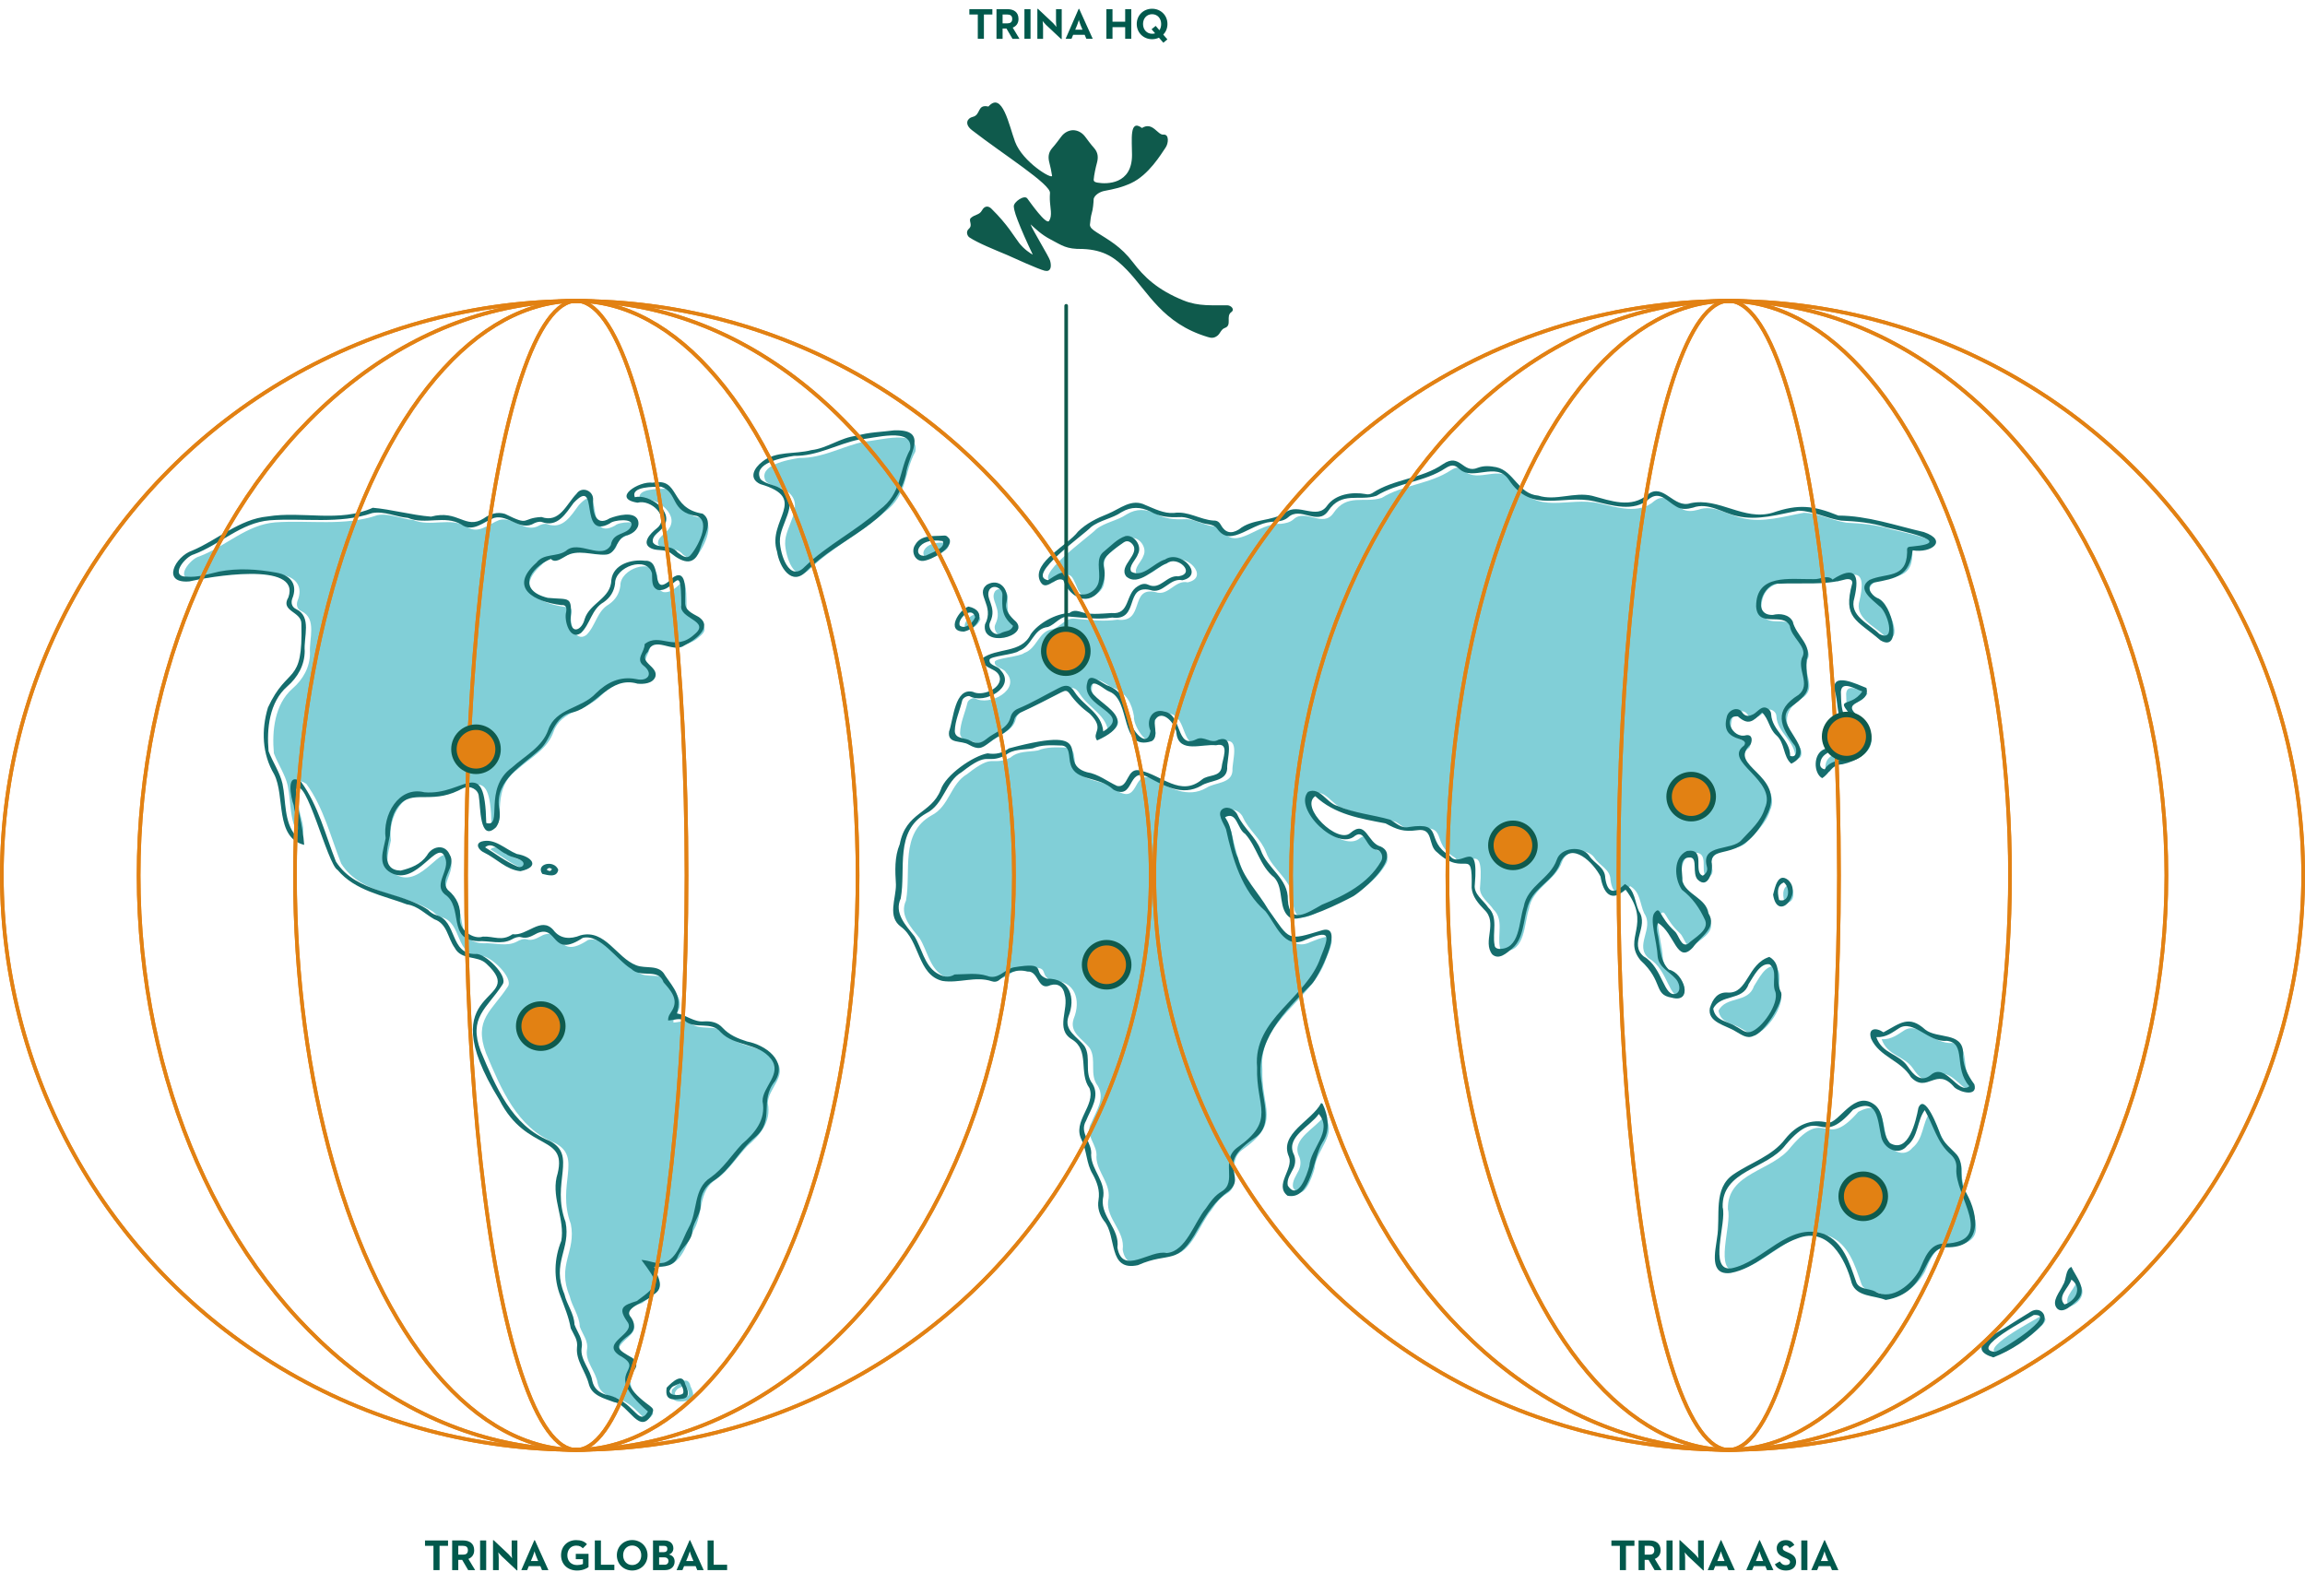 <?xml version="1.0" encoding="UTF-8"?>
<svg xmlns="http://www.w3.org/2000/svg" id="Ebene_1" viewBox="0 0 1268.86 878.55"><defs><style>.trina_map-cls-1{fill:#80c9d4;}.trina_map-cls-2{fill:#01594c;}.trina_map-cls-3{fill:#0f5a4c;}.trina_map-cls-4{fill:#156d6d;}.trina_map-cls-5{fill:#81cfd7;}.trina_map-cls-6{stroke-linecap:round;}.trina_map-cls-6,.trina_map-cls-7{fill:none;stroke-width:2px;}.trina_map-cls-6,.trina_map-cls-7,.trina_map-cls-8{stroke-miterlimit:10;}.trina_map-cls-6,.trina_map-cls-8{stroke:#0f5a4c;}.trina_map-cls-7{stroke:#e28113;}.trina_map-cls-8{fill:#e28113;stroke-width:3px;}</style></defs><path class="trina_map-cls-2" d="m238.62,850.94h-4.66v-2.95h12.67v2.95h-4.66v13.37h-3.36v-13.37Z"/><path class="trina_map-cls-2" d="m248.91,847.98h6.05c3.34,0,6.07,1.56,6.07,5.38,0,2.47-1.3,4.03-3.19,4.78l3.72,6.17h-3.84l-3.31-5.66h-2.14v5.66h-3.36v-16.32Zm5.95,7.82c1.66,0,2.71-.65,2.71-2.45s-1.1-2.42-2.71-2.42h-2.59v4.87h2.59Z"/><path class="trina_map-cls-2" d="m264.28,847.98h3.36v16.32h-3.36v-16.32Z"/><path class="trina_map-cls-2" d="m276.24,856.72c-.82-.77-1.94-2.23-1.94-2.23,0,0,.24,1.8.24,2.98v6.84h-3.14v-16.47h.34l8.23,7.73c.79.74,1.92,2.23,1.92,2.23,0,0-.22-1.85-.22-2.98v-6.84h3.14v16.46h-.34l-8.23-7.73Z"/><path class="trina_map-cls-2" d="m294.14,847.84h.29l7.46,16.47h-3.53l-.91-2.21h-6.34l-.91,2.21h-3.24l7.18-16.47Zm2.11,11.45l-1.03-2.47c-.46-1.08-.94-2.74-.98-2.9-.02.07-.5,1.78-.96,2.9l-1.03,2.47h4.01Z"/><path class="trina_map-cls-2" d="m308.85,856.14c0-4.82,3.41-8.35,8.33-8.35,2.67,0,4.58.72,5.93,2.26l-2.28,2.26c-.82-.84-1.75-1.49-3.65-1.49-2.95,0-4.87,2.28-4.87,5.33s1.97,5.38,5.4,5.38c1.06,0,2.35-.19,3.19-.6v-2.64h-3.94v-2.95h7.01v7.3c-.94.77-3.29,1.9-6.26,1.9-5.33,0-8.86-3.55-8.86-8.38Z"/><path class="trina_map-cls-2" d="m327.44,847.98h3.36v13.37h7.39v2.95h-10.75v-16.32Z"/><path class="trina_map-cls-2" d="m339.56,856.14c0-4.82,3.74-8.38,8.45-8.38s8.45,3.55,8.45,8.38-3.74,8.38-8.45,8.38-8.45-3.55-8.45-8.38Zm13.44,0c0-3.05-2.02-5.38-4.99-5.38s-4.99,2.33-4.99,5.38,2.02,5.38,4.99,5.38,4.99-2.33,4.99-5.38Z"/><path class="trina_map-cls-2" d="m359.47,847.98h6.22c3.31,0,4.99,1.9,4.99,4.37,0,1.58-.96,2.95-2.5,3.34,1.92.48,3.19,1.66,3.19,3.94,0,2.66-1.94,4.68-5.3,4.68h-6.6v-16.32Zm5.81,6.46c1.37,0,2.09-.65,2.09-1.75s-.6-1.75-1.92-1.75h-2.62v3.5h2.45Zm.65,6.91c1.22,0,2.06-.82,2.06-2.04s-.86-2.02-2.26-2.02h-2.9v4.06h3.1Z"/><path class="trina_map-cls-2" d="m379.61,847.84h.29l7.46,16.47h-3.53l-.91-2.21h-6.34l-.91,2.21h-3.24l7.18-16.47Zm2.11,11.45l-1.03-2.47c-.46-1.08-.94-2.74-.98-2.9-.02.07-.5,1.78-.96,2.9l-1.03,2.47h4.01Z"/><path class="trina_map-cls-2" d="m389.51,847.98h3.36v13.37h7.39v2.95h-10.75v-16.32Z"/><path class="trina_map-cls-2" d="m891.71,850.94h-4.66v-2.95h12.67v2.95h-4.66v13.37h-3.36v-13.37Z"/><path class="trina_map-cls-2" d="m902,847.98h6.05c3.34,0,6.07,1.56,6.07,5.38,0,2.47-1.3,4.03-3.19,4.78l3.72,6.17h-3.84l-3.31-5.66h-2.14v5.66h-3.36v-16.32Zm5.95,7.82c1.66,0,2.71-.65,2.71-2.45s-1.1-2.42-2.71-2.42h-2.59v4.87h2.59Z"/><path class="trina_map-cls-2" d="m917.37,847.98h3.36v16.32h-3.36v-16.32Z"/><path class="trina_map-cls-2" d="m929.33,856.72c-.82-.77-1.94-2.23-1.94-2.23,0,0,.24,1.8.24,2.98v6.84h-3.14v-16.47h.34l8.23,7.73c.79.74,1.92,2.23,1.92,2.23,0,0-.22-1.85-.22-2.98v-6.84h3.14v16.46h-.34l-8.23-7.73Z"/><path class="trina_map-cls-2" d="m947.23,847.84h.29l7.46,16.47h-3.53l-.91-2.21h-6.34l-.91,2.21h-3.24l7.18-16.47Zm2.11,11.45l-1.03-2.47c-.46-1.08-.94-2.74-.98-2.9-.02.07-.5,1.78-.96,2.9l-1.03,2.47h4.01Z"/><path class="trina_map-cls-2" d="m968.47,847.84h.29l7.46,16.47h-3.53l-.91-2.21h-6.34l-.91,2.21h-3.24l7.18-16.47Zm2.11,11.45l-1.03-2.47c-.46-1.08-.94-2.74-.98-2.9-.02.07-.5,1.78-.96,2.9l-1.03,2.47h4.01Z"/><path class="trina_map-cls-2" d="m977.04,861.09l2.74-1.58c.72,1.18,1.66,2.04,3.31,2.04,1.39,0,2.28-.7,2.28-1.66,0-1.15-.91-1.56-2.45-2.23l-.84-.36c-2.42-1.03-4.03-2.33-4.03-5.06,0-2.52,1.92-4.44,4.92-4.44,2.14,0,3.67.74,4.78,2.69l-2.62,1.68c-.58-1.03-1.2-1.44-2.16-1.44s-1.61.62-1.61,1.44c0,1.01.62,1.42,2.06,2.04l.84.36c2.86,1.22,4.46,2.47,4.46,5.28,0,3.02-2.38,4.68-5.57,4.68s-5.14-1.49-6.12-3.43Z"/><path class="trina_map-cls-2" d="m991.58,847.98h3.36v16.32h-3.36v-16.32Z"/><path class="trina_map-cls-2" d="m1004.25,847.84h.29l7.46,16.47h-3.53l-.91-2.21h-6.34l-.91,2.21h-3.24l7.18-16.47Zm2.11,11.45l-1.03-2.47c-.46-1.08-.94-2.74-.98-2.9-.02.07-.5,1.78-.96,2.9l-1.03,2.47h4.01Z"/><path class="trina_map-cls-2" d="m538.27,7.99h-4.66v-2.95h12.67v2.95h-4.66v13.37h-3.36V7.99Z"/><path class="trina_map-cls-2" d="m548.55,5.04h6.05c3.34,0,6.07,1.56,6.07,5.38,0,2.47-1.3,4.03-3.19,4.78l3.72,6.17h-3.84l-3.31-5.66h-2.14v5.66h-3.36V5.04Zm5.95,7.82c1.66,0,2.71-.65,2.71-2.45s-1.1-2.42-2.71-2.42h-2.59v4.87h2.59Z"/><path class="trina_map-cls-2" d="m563.93,5.04h3.36v16.32h-3.36V5.04Z"/><path class="trina_map-cls-2" d="m575.89,13.78c-.82-.77-1.94-2.23-1.94-2.23,0,0,.24,1.8.24,2.98v6.84h-3.14V4.89h.34l8.23,7.73c.79.74,1.92,2.23,1.92,2.23,0,0-.22-1.85-.22-2.98v-6.84h3.14v16.46h-.34l-8.23-7.73Z"/><path class="trina_map-cls-2" d="m593.78,4.89h.29l7.46,16.47h-3.53l-.91-2.21h-6.34l-.91,2.21h-3.24l7.18-16.47Zm2.11,11.45l-1.03-2.47c-.46-1.08-.94-2.74-.98-2.9-.02.07-.5,1.78-.96,2.9l-1.03,2.47h4.01Z"/><path class="trina_map-cls-2" d="m609.05,5.04h3.36v6.91h6.98v-6.91h3.36v16.32h-3.36v-6.41h-6.98v6.41h-3.36V5.04Z"/><path class="trina_map-cls-2" d="m642.63,21.67l-2.23,1.85-2.42-2.78c-1.13.53-2.4.84-3.77.84-4.7,0-8.45-3.55-8.45-8.38s3.74-8.38,8.45-8.38,8.45,3.55,8.45,8.38c0,2.33-.86,4.37-2.3,5.86l2.28,2.62Zm-8.71-5.57l2.26-1.85,2.06,2.38c.62-.89.96-2.06.96-3.43,0-3.05-2.02-5.38-4.99-5.38s-4.99,2.33-4.99,5.38,2.02,5.38,4.99,5.38c.6,0,1.15-.07,1.66-.24l-1.94-2.23Z"/><g id="VuxY0K"><path class="trina_map-cls-5" d="m610.24,403.78c16.96-10.4-12.89-12.91-8.8-26.92,1.17-6.48,8.43,1.19,11.9,1.9,6.9,2.96,9.7,8.61,10.89,15.56-.65,5.76,9.87,21.03,12.01,9.17-2.6-5.69.72-12.73,7.71-10.61,9.89,1.61,6.1,20.77,17.43,15.27,4.37-2.31,8,2.82,12.31.18,9.3-2.87,4.4,11.08,4.76,15.97-.48,7.24-9.64,6.26-14.34,9.39-10.42,5.98-20.6-.12-29.89-5.08-10.77-4.93-6.87,13.28-18.36,7.25-8.09-7.61-20.88-4.54-23.57-13.8-1.4-3.94.23-10.77-5.74-10.53-5.12-.19-10.25-.46-15.17,1.57-5.26.98-10.68.11-15.16,3.95-11.12,5.09-8.4-3.06-23.86,9.09-9.22,5.38-9.73,17.76-19.61,22.74-17.5,9.9-11.08,30.68-14.01,46.84-3.79,8.09,2.83,14.87,7.52,20.79,4.06,6.53,5.42,15.7,12.05,20.14,3.12,1.95,6.4,3.2,10.12.92,5.95-.04,12.02-1.05,17.79.76,6.05,2.38,9.33-3.27,14.49-4.63,20.16-3.44,9.57,2.85,18.48,6.18,12.71-.24,16.04,10.73,11.84,20.94-2.57,7.78,5.04,10.97,8.95,16.3,3.76,6.28-.47,14.46,4.3,20.58,4.27,7-.92,13.92-3.51,20.39-4.08,6.83,3.66,12.01,2.78,18.91.2,8.41,8.67,14.91,6.44,24.23-1.04,9.84,9.44,16.43,8.03,26.7,2.78,15.62,18.06.9,27.09,2.99,10.72-.8,15.33-17.27,21.65-24.65,2.38-3.52,4.83-7.03,8.68-9.27,8.83-5.35-.94-17.1,8.5-24.1,21.72-15.37,10.26-22.12,10.97-44.28-2.39-26.69,27.42-38,34.98-60.53,5.13-12.65,5.37-15.21-8.56-9.5-11.52,5.6-16.09-8.73-21.83-15.83-13.04-11.36-18.1-28.81-21.72-45.18-1.21-3.24-5.56-8.8-1.69-11.22,3.08-1.74,7.15.76,8.31,3.92,3.22,6.85,9.76,11.58,12.51,18.77,3.55,10.19,15.32,15.69,14.92,27.43.84,14.27,11.11,6.96,18.8,2.67,12.52-5.11,25.31-11.56,32.34-23.58,1.7-2.46.6-5.96-2.16-6.69-5.97-.12-6.23-11.58-11.96-7.66-9.76,8.88-34.07-14.77-25.91-24.16,6.46-3.04,10.32,6.2,16.11,7.69,9.3,4.03,19.51,4.86,29.2,7.64,3.51,1.97,6.01,5.02,10.46,3.99,19.63-2.97,8.19,7.47,22.25,15.77,5.87,8.23,16.21-11.86,13.8,15.87-.79,5.38,4.72,8.59,7.39,12.69,5.74,5.4,2.11,13.8,3.51,20.71.1,1.3.99,1.79,2.13,2.04,11.97.69,11.12-15.01,13.88-23.11,1.93-11.6,14.61-15.45,18.22-25.97,2.22-6.89,13.93-7.85,17.8-2.23,2.82,4.47,8.81,6.33,8.88,12.34,1.19,8.39,4.96,8.99,10.81,3.3,5.68,3.33,5.32,9.73,7.72,14.96,5.74,8.43-5.78,17.81,2.65,24.89,10.58,6.04,11.03,23.33,18,20.4,2.96-1.74,1.36-6.46-.7-8.4-3.19-3.57-8.85-5.96-9.62-11.72-.41-8.84-4.68-20.8-1.68-24.39,3.32-3.98,2.04,1.97,11.18,10.39,2.17,2,3.42,8.93,7.2,6.75,3.4-3.33,11.64-7.24,9.44-12.92-3.06-6.72-6.98-12.37-12.84-16.84-4.25-6.17-4.89-17.88,2.84-21.33,10.82-1.68,3.02,11.69,8.69,13.62,2.02-1.36,2.96-2.79,2.15-5.41-3.1-12.34,14.01-8.1,19.21-14.28,4.93-5.44,10.62-10.11,12.82-17.5,7.12-15.61-23.57-25.59-11.48-34.43,3.71-5.41-13.23-1.2-9.54-15.57.71-4.05,6.3-6.52,8.79-2.39,1.22,1.63,3.01,1.98,4.82,1.14,2.91-.81,4.71-4.82,7.9-4.07,1.67.57,2.92,1.87,2.96,3.69.51,9,10.43,13.57,10.46,22.85,3.69,1.36,3.85-3.13,2.71-5.4-8.49-10.97-11.82-19.68,1.92-28.19,7.31-5.87-1.58-14.32,2.4-21.51,1.88-5.24-6.43-10.26-7.17-16.3-3.6-8.16-17.74,1.61-18.59-10.84-.02-18.15,18.33-14.87,31.65-15.04,3.73.3,7.21-2.69,10.46.18,12.37-7.97,14.99-2.7,11.96,10.21-3.12,9.76,8.08,14.12,13.75,19.77,9.71,5.11,4.36-12.53-.06-15.33-3.8-3.59-12.77-9.47-5.35-14.4,9.19-4.08,20.28-.44,20.71-15.1-.19-3.02.06-3.12,3.17-3.34,24.91-2.36-8.42-8.91-14.89-10.59-8.02-2.55-16.28-3.21-24.63-3.63-7.87-1.19-15.48-5.33-23.44-5.45-11.15,2.01-22.41,5.64-33.79,2.94-8.07-1.68-15.85-7.7-24.29-4.62-3.25.86-6.33,1.22-9.29-.64-5.06-2.86-8.95-8.72-14.84-4.22-8.42,7.57-20.59,3.58-30.3,1.35-17.48-3.98-34.52,7.32-47.12-12.06-6.96-9.99-19.74,1.29-27.24-5.87-2.45-2.29-4.34-2.23-7.37-.32-11.64,7.73-26.35,7.94-38.09,15.23-9.57,3.16-19.15-2.75-26.61,8.41-5.83,8.33-15.27-2.83-22,3.45-2.05,1.75-4.43,2.12-6.93,2.44-12.73-.69-24.3,15.09-32.11,3.87-2.25-2.99-6.12-2.17-9.28-3.55-3.87-1.01-7.44-3.18-11.65-2.88-5.52.29-11.04-.24-15.85-3.06-5.4-2.61-10.57-2.84-15.9.34-5.18,3.55-11.89,4.38-16.82,8.22-3.74,4.11-36.3,26.87-23.65,29.22,9.5-6.22,9.47-5.84,13.82,4.55,3.89,6.88,13.72,2.05,14.22-4.63.83-5.24-2.12-12.11,2.84-15.78,3.67-2.96,7.12-6.85,11.67-8.38,4.57-1.13,9.45,5.2,7,9.8-.94,3.04-5.51,6.79-3.71,9.78,6.42,3.61,12.54-5.04,18.56-6.71,8.48-5.73,22.17,8.65,9.59,11.41-7.07-1.53-10.68,7.93-17.71,5.37-14.54-3.27-5.57,17.21-20.96,15.17-7.91,1.23-15.45.08-23.27-.52-5.3-.68-7.88,4.28-12.14,5.71-8.15.87-8.62,10.62-15.92,13.15-2.25,2.07-16.25,2.87-16.2,4.94-.35,3.29,4.79,3.22,6.11,5.72,8.8,9.15-8.9,19.05-17.21,14.2-1.5-.12-3.51,1.04-3.92,2.43-1.31,5.6-3.97,11.1-4.09,16.88.22,4.52,5.65,3.48,8.58,5.29,3.49,1.84,5.56,1.59,8.79-.93,4.57-3.94,11.66-5.41,13.3-11.99.48-2.01,1.89-3.78,4.02-4.69,7.87-3.23,15.15-7.67,22.73-11.49,4.01-2.06,6.31-1.42,8.61,2.36,4.98,7.73,14.79,11.34,15.69,21.64Z"/><path class="trina_map-cls-5" d="m165.78,461.32c3.02-4.91-.7-11.4-1.16-16.78-1.63-4.32-4.53-18.86,4-13.06,9.52,13.04,13.37,29.2,19.2,43.91,11.34,17.79,35.03,15.99,50.75,26.63,1.16,1.27,2.81,2.41,4.45,2.87,11.79,3.06,7.18,21.57,21.76,21.42,4.85-.7,18.27,12.06,14.72,16.84-8.62,13.3-18.93,17.89-11.97,36.59,8.22,19.41,16.97,40.99,37.89,49.43,15.58,7.91.68,22.83,8.8,44.62,3.08,15.26-7.86,22.33-.62,39.72,1.3,5.8,5.34,10.65,5.56,16.77,1.52,4.31,4.92,7.87,3.91,12.95-.87,6.45,4.96,11.79,5.87,18.02.93,4.23,3.65,6.38,7.19,7.56,16.25,2.85,18.03,18.51,23.46,9.35-26.84-23.05.41-22.17-15.71-30.9-10.81-7.19,9.68-11.85,4.32-18.58-5.4-7.66-2.2-9.03,5.21-11.32,13.24-9.59,11.86-9.89,2.6-22.65,4.75.31,7.72,2.44,12.42,1.53,7.35-2.1,10.09-12.97,13.54-19.21,5.17-8.96,2.39-21.56,12.12-27.72,6.99-4.92,11.43-12.2,17.22-18.34,7.23-6.22,13.33-13.46,11.37-23.68-.02-8.01,11-15,4.65-23.24-6.98-8.95-20.02-6.73-27.68-14.68-5.21-6.34-13.83-1.35-19.76-6.25-2.93-1.96-5.82-.33-9.2-.23-.06-2.62,1.18-3.72,2.34-5.74,3.52-6.09-1.11-10.98-4.83-15.24-2.83-8.14-12.41-2.06-17.73-7.37-7.89-4.68-17.02-19.44-26.73-17.13-17.6,11.66-13.47-7.31-24.96-2.62-2.77,1.34-5.42,3.36-9.07,2.25-1.45-.44-3.61.34-5.04,1.22-5.74,3.11-12.39.6-18.57.99-17.33-.68-7.69-18.73-18.38-25.83-6.44-5.46,3.11-13.36.23-20.15-4.04-11.26-15.6,16.23-29.95,8.26-7.53-4.27-4.06-12.08-2.8-18.99-1.82-12.48,6.99-28.87,21.38-25.26,21.92,1.95,33.17-21.61,34.01,16.9,9.5,2.77-1.98-18.94,14.14-30.53,7.07-6.42,16.64-11.19,19.95-20.7,4.11-12.05,18.38-11.67,26.23-20.15,6.08-5.96,13.24-9.58,22.19-7.84,6.4,1.55,9.84-3,3.99-7.46-4.52-3.64.8-7.57.68-11.77,8.35-6.77,16.5,4.78,27.51-5.47,9.02-7.41-8.8-8.44-7.33-15.97-.09-26.04-3.44-6.75-12.92-8.41-3.82-1.57-2.92-5.78-3.2-9.13-2.84-9.93-20.55-3.54-20.33,5.65-.57,4.42-2.69,7.74-6.28,10.25-6.7,3.8-7.28,11.96-12.5,16.94-6.18,4.4-9.41-6.93-8.17-11.51.48-2.69-.2-4.05-2.64-3.86-14.67-1.77-29.52-9.33-13.68-23.35,4.08-5.28,11.04-2.99,16.18-6.44,6.92-6.45,19.72,5.46,24.76-3.23,1.22-7.63,9.25-5.26,11.23-10.63,1.79-4.43-9.98-3.27-11.84-1.24-17.48,9.52-5.39-26.66-19.88-11.34-4.31,5.74-8.73,13.73-17.49,10.52-1.14-.42-2.85.05-4.07.61-7.96,4.88-14.32-5.07-22.29-2.87-5.84,2.17-11.6,8.23-18,3.61-8.96-5.35-19.79.37-29.35-3.62-6.54-.55-13.04-3.88-19.63-2.67-18.25,6.26-37.51,2.63-56.36,3.98-15.87,1.3-27.34,13.32-41.78,18.74-4.96,1.21-13.71,12.34-4.07,12.3,6.21.56,12.02-1.49,17.92-2.81,10.44-2.02,20.91-1.3,31.25.55,8.69,1.43,12.02,7.09,8.96,14.42-.8,2.38-.14,4.63,2.13,5.67,8.81,4.16,4.1,15.47,4.75,23.12-.04,7.76-3.86,14.52-9.65,19.51-9.83,8.66-11.35,23.26-10.24,35.62,2.25,6,6.22,11.59,7.65,17.9,2.03,9.59.66,20.87,7.36,28.75Z"/><path class="trina_map-cls-5" d="m1062.43,612.25c-4.33,5.88-3.41,14.57-9.65,19.56-4.63,5.81-12.71,1.86-14.27-4.74-2.1-9.43-1.79-22.22-15.54-15.05-19.16,22.03-17.24-3.88-37.05,19.28-10,13.51-35.33,13.94-34.73,34.41,2.35,8.17-8.15,35.38,4.82,33.61,17.78-3.6,31.17-25.59,50.95-18.9,10.63,4.43,14.07,15.86,17.54,25.87,1.44,5.06,7.24,3.82,10.88,5.93,9.2,5.1,19.91-4.25,24.19-12.06,2.79-6.36,5.56-14.86,14-14.41,28.51-1.32,5.13-26.54,6.27-41.32.26-3.04-.75-5.55-3.01-7.67-7.65-6.56-9.49-15.91-14.39-24.5Z"/><path class="trina_map-cls-5" d="m432.2,299.15c.14,6.86,5.11,22.99,13.72,13.95,12.45-11.99,28.13-19.71,41-31.18,12.81-9.46,10.42-21.34,16.98-33.34,2.15-12.92-20.43-5.83-27.67-5.58-12.52,2.54-23.19,9.28-36.26,9.1-6.24.97-23.04,3.97-18.42,12.85,3.41,3.21,9.04,3.02,12.59,6.14,8.96,7.76-2.26,18.66-1.93,28.06Z"/><path class="trina_map-cls-5" d="m1028.02,381.79c-3.5-1.11-11.34-6.36-11.75.17.17,5.18.05,10.55,2.87,15.14,3.06,4.98,2.03,11.79-3.81,15.04-3.75,2.57-9.69,3.6-10.34,8.78-.49,1.77.22,3.22,2.36,3.76,2.98-5.41,9.72-4.7,14.61-7.17,8.76-3.05,11.51-12.66,3.68-18.57-15.05-15.98-4.56-6.99,2.38-17.14Z"/><path class="trina_map-cls-5" d="m1035.79,572.06c3.28,9.35,12.51,9,17.31,16.17,3.02,4.49,7.14,9.04,12.51,4.8,8.39-7.57,15.29,11.24,21.41,6.05-8.95-9.92-1.38-23.74-12.41-24.99-10,1.02-18.39-11.84-26.22-6.99-3.7,2.29-7.09,5.24-12.61,4.96Z"/><path class="trina_map-cls-5" d="m352.33,274.84c7.74-1.95,21.54,7.6,16.1,15.89-1.74,3.04-7,5.06-6.11,8.99,2.47,3.83,9.67.58,13.6,5.53,1.96,1.36,4.68,3.9,6.88,1.74,3.79-4.04,11.74-18.59,3.76-21.8-15-2.1-10.13-13-19.79-16.15-3.82.12-16.79-.24-14.43,5.79Z"/><path class="trina_map-cls-5" d="m946.02,556.41c1.25,7.04,7.84,6.67,12.47,9.78,2.5,1.16,4.98,3.79,7.92,3.04,6.38-1.71,16.08-15.73,13.76-22.27-2.1-4.69,1.55-11.44-3.15-14.97-5.32-.94-8.99,7.08-11.55,10.93-3.12,9.46-15.4,5.17-19.46,13.49Z"/><path class="trina_map-cls-5" d="m728.9,614.37c-4.65,6.77-17.85,12.44-14.04,21.65,1.34,2.51,1.32,5.33.2,7.98-1.43,2.99-4.04,6.34-3.24,9.78,5.58,8.68,10.54-5.83,11.84-10.68.72-10.14,13.18-19.01,5.24-28.73Z"/><path class="trina_map-cls-5" d="m1100.98,745.3c2.82-.06,35.62-21.07,21.47-20.29-2.98,2-35.46,18.78-21.47,20.29Z"/><path class="trina_map-cls-5" d="m560.59,345.69c-6.35-5.44-6.11-9.59-5.85-17.36-.23-3.37-4.67-5.66-7.03-2.78-3.09,4.93,4.43,9.43.25,18.02-1.71,3.51,2.4,8.36,6.02,6.05,2.4-1.32,5.41-.72,6.61-3.94Z"/><path class="trina_map-cls-5" d="m269.96,467.57c5.85,3.59,11.27,7.83,17.58,10.48,1.74.79,3.2.28,3.56-1.09.6-3.17-7.39-3.69-9.56-5.75-3.75-1.28-7.52-7.1-11.58-3.65Z"/><path class="trina_map-cls-5" d="m1139.37,719.21c6.27-1.92,9.99-9.18,3.81-13.69-1.46,4.63-8.02,9.3-3.81,13.69Z"/><path class="trina_map-cls-5" d="m521.85,299.01c-14.51-2.41-16.94,9.24-9.33,8,2.79-1.47,11.38-4.11,9.33-8Z"/><path class="trina_map-cls-5" d="m369.9,765.01c2.89-3.03,8.83-8.69,10.23-1.8,1.63,3.03,2.96,7.77-2.12,7.95-6.09.93-9.12.12-8.11-6.15Zm8.99,3.14c.93-1.96-1.54-5.56-1.54-5.56,0,0-2.49.99-3.81,1.65-1.32.66-2.1,2.41-2.06,2.78.04.41.62,2.06,3.43,2.06,1.28,0,3.16,0,3.98-.93Z"/><path class="trina_map-cls-5" d="m539.72,340.83c-1.93-6.54-10.08,1.21-8.46,4.68,3.02,2.36,7.43-1.62,8.46-4.68Z"/><path class="trina_map-cls-5" d="m982.3,496.6c5.36,1.65,6.54-6.3,2.6-9.72-3.18,1.33-3.99,4.3-2.6,9.72Z"/><path class="trina_map-cls-5" d="m306.74,479.56c-1.11-.91-1.97-.78-2.93.3,1.13.67,2.07,1.39,2.93-.3Z"/></g><g id="VuxY0K-2"><path class="trina_map-cls-4" d="m540.42,362.64c8.29-6.37,21.7-2.66,26.96-13.46,4.14-6.11,13.83-11.45,21.26-11.71,2.65-2.15,5.09-.97,7.98-.16,4.83,1.1,10.26.43,15.26.15,10.38,1.05,7.41-10.55,14.4-14.74,1.88-1.25,3.88-1.74,5.74-.86,6.76,3.26,10.1-5.44,16.66-4.6,10.02-1.54-.55-11.75-6.36-7.14-6.78,2.24-15.52,13.13-22.31,7.23-4.68-6.03,8.22-12.26,3.26-17.91-1.35-1.49-3.02-2.06-4.76-.81-19.58,13.35-5.79,10.08-12.31,25.04-6.29,10.72-17.22,5.67-20.87-4.31-4.48-2.61-9.82,7.52-13.01.05-3.89-10.14,15.65-19.38,21.11-26.79,4.69-4.57,10.35-7.35,16.33-9.72,6.8-2.75,13.07-8.79,20.81-4.87,4.94,2.01,10.11,4.75,15.6,4.34,7.85-1.2,14.39,3.7,21.85,4.19,1.83-.08,3.07.64,4.01,2.35,2.45,4.45,5.74,5.15,10,2.52,7.42-6.11,18.02-4.18,25.72-9.39,6.84-5.45,17.17,4.38,22.77-3.63,4.56-6.43,13.89-7.78,21.29-6.43,1.05.36,2.68.06,3.64-.56,11.92-7.88,27.06-7.77,38.91-15.95,9.55-6.5,10.79,5.59,19.16,2.02,3.39-1.27,6.7-.98,10.19-.31,9.76,2.15,12.04,14.77,23.05,15.63,9.66,3.1,19.71-2.19,29.68.11,10.27,2.74,21.54,7.19,30.82-.85,8.4-6.44,14.18,8.03,23.33,4.93,15.86-3.35,29.32,9.95,45.26,5.22,14.09-4.85,22.28-4.03,36.14,1.59,16.26.08,31.37,5.48,47.06,9.07,13.56,4.73,4.12,11.78-6.19,10.06-1.78,14.28-8.98,15.38-21.33,17.76-4.78,1.81-1.64,6.73,1.74,8.43,8.81,2.8,13.97,30.48,1.92,23.38-13.31-11.49-20.84-11.96-15.56-31.42.32-2.32-2.2-2.57-3.9-2.11-11.87,3.28-24.13,1.74-36.24,2.33-9.18-.87-15.56,17.72-3.51,17.18,3.96-.97,8.9-.29,10.92,3.67,1.6,7.48,10.86,12.86,7.67,20.92-1.18,15.28,6.17,15.59-9.45,26.64-9.73,9.73,16.68,22.79.96,30.68-4.63-3.91-3.43-11.47-8.25-15.65-4.01-3.59-3.97-8.76-7.84-12.53-5.09,5.03-7.5,7.27-13.34,2.13-8.73-.66-3.16,12.67,4.64,10.36,3.36-.45,3.46,2.79,2.35,5.13-13.05,11.86,18.77,16.42,9.75,37.29-13.43,29.14-30.72,16.93-31.21,27.32,1.1,4.61-1.77,15.43-7.61,9.78-3.22-3.4.1-11.8-4.02-12.21-7.09-.36-4.09,8.62-4.46,13,2.29,7.58,13.08,9.26,14.4,17.75,4.99,7.98-4.3,12.63-8.54,18.74-8.89,9.63-9.96-7.82-19.27-13.44-1.57,3.38.31,6.71.5,10.2.98,5.55,1.21,11.32,5.45,15.46,8.6,1.83,13.64,18.83,1.62,15.46-10.17-1.69-4.35-8.76-17.18-20.57-10.1-12.31,6.67-19.46-8.28-38.97-8,7.45-12.21,1.83-13.73-7.11-3.66-7.3-15.9-19.97-21.97-8.07-2.56,8.34-10.49,12.02-15.32,18.69-6.09,8.67-3.17,22.19-11.52,29.13-2.95,2.41-7.14,6.33-10.79,3.08-5.59-7.13,3.34-17.35-4.39-24.61-3.22-3.35-6.59-7.14-6.95-12.04.55-23.85-3.59-5.13-18.88-19.43-5.5-3.86-1.76-13.67-11.04-12.29-7.54,1.01-11-.24-17.49-3.75-13.93-2.65-28.07-4.92-38.69-14.99-8.82,6.16,12.47,26.55,19.32,20.27,8.87-7.64,9.26,5.58,16.79,7.5,11.63,5.57-9.24,23.64-15.13,27.3-6.87,3.7-27.31,13.81-34.19,12.21-7.73-4.25-3.6-16.33-9.36-22.48-8.01-6.36-9.44-16.71-16.01-24.03-4.5-2.74-4.45-12.76-11.12-9.15,4.87,6.45,3.54,15.19,7.1,22.35,2.9,11.11,11.14,18.8,16.77,28.46,12.28,17.22,9.94,17.3,29.96,11.29,12.53-3.15-2.65,26.43-6.1,29.76-14.97,15.03-31.76,31.54-27.49,54.72.62,9.5,6.06,22.77-3.19,29.48-23.9,15.85-4.43,20.64-14.92,29.73-7.68,5.29-12.36,12.85-16.92,20.65-11.55,21.23-15.24,12.16-33.1,20.11-16.83,3.64-11.38-16.03-18.76-24.46-2.44-3.37-3.68-7.13-2.96-11.41.87-5.18-.79-9.83-3.25-14.29-3.5-5.79-3.14-12.78-6.05-18.82-5.3-10.2,7.87-18.85,4.32-28.47-6.08-8.28.3-20.72-9.64-26.82-9.47-5.69-1.48-16.46-4.05-24.78-.67-4.1-3.52-6.3-7.75-5.09-7.22,3.5-6.37-7.95-12.68-7.48-5.98-1.59-10.79.64-15.32,4.45-1.31,1.21-2.91,1.41-4.35.89-9-3-18.1,1.27-27.2-.19-13.71-3.37-12.3-22.06-22.73-29.76-7.74-5.59-2.75-15.3-2.82-23.28-.47-7.52-.84-15.22,2.1-22.22,3.42-17.88,17.17-16.46,22.55-29.92,2.64-8.2,17.71-18.63,25.79-20.1,4.35.77,8.3-.12,11.75-2.72,53.05-14.21,24.32,7.88,42.96,13.11,6.29,1.01,11.11,5.03,16.66,7.59,6.57,1.28,4.98-10.65,12.79-8.48,11.68,2.51,22.17,14.71,33.9,4.89,3.41-2.84,9.85-1.14,10.79-6.69.32-4.29,4.94-14.08-3.13-12.14-7.53-.86-20.1,4.57-21.7-6.23-.16-5.33-7.93-14.42-11.99-7.54-.32,3.72,1.91,9.58-1.73,11.53-17.8,5.76-11.13-22.61-23.26-27.31-2.73-.9-8.91-7.39-10.19-2.83-2.79,8.12,31.96,16.95,3.44,29.73-3.2-4.5,4.66-5.99-3.95-14.64-4.28-3.06-7.99-6.67-11.06-10.98-1.45-2.03-2.38-2.04-4.55-.94-7.54,3.9-15.16,7.79-22.85,11.34-1.3.84-2.84,2.21-3.12,3.58-1.54,6.87-8.75,8.69-13.61,12.63-4.51,3.77-6.45,4.11-11.5,1.32-4.04-2.53-11.86-.13-10.83-7.25,2.41-6.72,3.1-24.39,13.17-21.8,4.88,2.5,14.81-1.41,14.84-7.2-.64-6.39-9-4.61-10.04-10.99Zm66.92,39.99c16.96-10.4-12.89-12.91-8.8-26.92,1.17-6.48,8.43,1.19,11.9,1.9,6.9,2.96,9.7,8.61,10.89,15.56-.65,5.76,9.87,21.03,12.01,9.17-2.6-5.69.72-12.73,7.71-10.61,9.89,1.61,6.1,20.77,17.43,15.27,4.37-2.31,8,2.82,12.31.18,9.3-2.87,4.4,11.08,4.76,15.97-.48,7.24-9.64,6.26-14.34,9.39-10.42,5.98-20.6-.12-29.89-5.08-10.77-4.93-6.87,13.28-18.36,7.25-8.09-7.61-20.88-4.54-23.57-13.8-1.4-3.94.23-10.77-5.74-10.53-5.12-.19-10.25-.46-15.17,1.57-5.26.98-10.68.11-15.16,3.95-11.12,5.09-8.4-3.06-23.86,9.09-9.22,5.38-9.73,17.76-19.61,22.74-17.5,9.9-11.08,30.68-14.01,46.84-3.79,8.09,2.83,14.87,7.52,20.79,4.06,6.53,5.42,15.7,12.05,20.14,3.12,1.95,6.4,3.2,10.12.92,5.95-.04,12.02-1.05,17.79.76,6.05,2.38,9.33-3.27,14.49-4.63,20.16-3.44,9.57,2.85,18.48,6.18,12.71-.24,16.04,10.73,11.84,20.94-2.57,7.78,5.04,10.97,8.95,16.3,3.76,6.28-.47,14.46,4.3,20.58,4.27,7-.92,13.92-3.51,20.39-4.08,6.83,3.66,12.01,2.78,18.91.2,8.41,8.67,14.91,6.44,24.23-1.04,9.84,9.44,16.43,8.03,26.7,2.78,15.62,18.06.9,27.09,2.99,10.72-.8,15.33-17.27,21.65-24.65,2.38-3.52,4.83-7.03,8.68-9.27,8.83-5.35-.94-17.1,8.5-24.1,21.72-15.37,10.26-22.12,10.97-44.28-2.39-26.69,27.42-38,34.98-60.53,5.13-12.65,5.37-15.21-8.56-9.5-11.52,5.6-16.09-8.73-21.83-15.83-13.04-11.36-18.1-28.81-21.72-45.18-1.21-3.24-5.56-8.8-1.69-11.22,3.08-1.74,7.15.76,8.31,3.92,3.22,6.85,9.76,11.58,12.51,18.77,3.55,10.19,15.32,15.69,14.92,27.43.84,14.27,11.11,6.96,18.8,2.67,12.52-5.11,25.31-11.56,32.34-23.58,1.7-2.46.6-5.96-2.16-6.69-5.97-.12-6.23-11.58-11.96-7.66-9.76,8.88-34.07-14.77-25.91-24.16,6.46-3.04,10.32,6.2,16.11,7.69,9.3,4.03,19.51,4.86,29.2,7.64,3.51,1.97,6.01,5.02,10.46,3.99,19.63-2.97,8.19,7.47,22.25,15.77,5.87,8.23,16.21-11.86,13.8,15.87-.79,5.38,4.72,8.59,7.39,12.69,5.74,5.4,2.11,13.8,3.51,20.71.1,1.3.99,1.79,2.13,2.04,11.97.69,11.12-15.01,13.88-23.11,1.93-11.6,14.61-15.45,18.22-25.97,2.22-6.89,13.93-7.85,17.8-2.23,2.82,4.47,8.81,6.33,8.88,12.34,1.19,8.39,4.96,8.99,10.81,3.3,5.68,3.33,5.32,9.73,7.72,14.96,5.74,8.43-5.78,17.81,2.65,24.89,10.58,6.04,11.03,23.33,18,20.4,2.96-1.74,1.36-6.46-.7-8.4-3.19-3.57-8.85-5.96-9.62-11.72-.41-8.84-4.68-20.8-1.68-24.39,3.32-3.98,2.04,1.97,11.18,10.39,2.17,2,3.42,8.93,7.2,6.75,3.4-3.33,11.64-7.24,9.44-12.92-3.06-6.72-6.98-12.37-12.84-16.84-4.25-6.17-4.89-17.88,2.84-21.33,10.82-1.68,3.02,11.69,8.69,13.62,2.02-1.36,2.96-2.79,2.15-5.41-3.1-12.34,14.01-8.1,19.21-14.28,4.93-5.44,10.62-10.11,12.82-17.5,7.12-15.61-23.57-25.59-11.48-34.43,3.71-5.41-13.23-1.2-9.54-15.57.71-4.05,6.3-6.52,8.79-2.39,1.22,1.63,3.01,1.98,4.82,1.14,2.91-.81,4.71-4.82,7.9-4.07,1.67.57,2.92,1.87,2.96,3.69.51,9,10.43,13.57,10.46,22.85,3.69,1.36,3.85-3.13,2.71-5.4-8.49-10.97-11.82-19.68,1.92-28.19,7.31-5.87-1.58-14.32,2.4-21.51,1.88-5.24-6.43-10.26-7.17-16.3-3.6-8.16-17.74,1.61-18.59-10.84-.02-18.15,18.33-14.87,31.65-15.04,3.73.3,7.21-2.69,10.46.18,12.37-7.97,14.99-2.7,11.96,10.21-3.12,9.76,8.08,14.12,13.75,19.77,9.71,5.11,4.36-12.53-.06-15.33-3.8-3.59-12.77-9.47-5.35-14.4,9.19-4.08,20.28-.44,20.71-15.1-.19-3.02.06-3.12,3.17-3.34,24.91-2.36-8.42-8.91-14.89-10.59-8.02-2.55-16.28-3.21-24.63-3.63-7.87-1.19-15.48-5.33-23.44-5.45-11.15,2.01-22.41,5.64-33.79,2.94-8.07-1.68-15.85-7.7-24.29-4.62-3.25.86-6.33,1.22-9.29-.64-5.06-2.86-8.95-8.72-14.84-4.22-8.42,7.57-20.59,3.58-30.3,1.35-17.48-3.98-34.52,7.32-47.12-12.06-6.96-9.99-19.74,1.29-27.24-5.87-2.45-2.29-4.34-2.23-7.37-.32-11.64,7.73-26.35,7.94-38.09,15.23-9.57,3.16-19.15-2.75-26.61,8.41-5.83,8.33-15.27-2.83-22,3.45-2.05,1.75-4.43,2.12-6.93,2.44-12.73-.69-24.3,15.09-32.11,3.87-2.25-2.99-6.12-2.17-9.28-3.55-3.87-1.01-7.44-3.18-11.65-2.88-5.52.29-11.04-.24-15.85-3.06-5.4-2.61-10.57-2.84-15.9.34-5.18,3.55-11.89,4.38-16.82,8.22-3.74,4.11-36.3,26.87-23.65,29.22,9.5-6.22,9.47-5.84,13.82,4.55,3.89,6.88,13.72,2.05,14.22-4.63.83-5.24-2.12-12.11,2.84-15.78,3.67-2.96,7.12-6.85,11.67-8.38,4.57-1.13,9.45,5.2,7,9.8-.94,3.04-5.51,6.79-3.71,9.78,6.42,3.61,12.54-5.04,18.56-6.71,8.48-5.73,22.17,8.65,9.59,11.41-7.07-1.53-10.68,7.93-17.71,5.37-14.54-3.27-5.57,17.21-20.96,15.17-7.91,1.23-15.45.08-23.27-.52-5.3-.68-7.88,4.28-12.14,5.71-8.15.87-8.62,10.62-15.92,13.15-2.25,2.07-16.25,2.87-16.2,4.94-.35,3.29,4.79,3.22,6.11,5.72,8.8,9.15-8.9,19.05-17.21,14.2-1.5-.12-3.51,1.04-3.92,2.43-1.31,5.6-3.97,11.1-4.09,16.88.22,4.52,5.65,3.48,8.58,5.29,3.49,1.84,5.56,1.59,8.79-.93,4.57-3.94,11.66-5.41,13.3-11.99.48-2.01,1.89-3.78,4.02-4.69,7.87-3.23,15.15-7.67,22.73-11.49,4.01-2.06,6.31-1.42,8.61,2.36,4.98,7.73,14.79,11.34,15.69,21.64Z"/><path class="trina_map-cls-4" d="m167.46,465.09c-16.24-4.11-10.43-26.9-16.52-38.82-6.69-11.25-7.16-24.39-3.43-36.82,10.89-23.54,19.35-11.71,18.39-45.92.29-7.02-11.87-6.83-7.13-14.75,7.04-20.27-44.6-11.1-54.53-8.73-15.74,1.29-7.67-13.83,1.43-16.9,14.14-5.9,25.99-17.38,41.7-18.86,19.13-3.12,39.59,3.55,57.85-4.78,10.16.87,21.36,4.04,32.05,4.89,14.94-4.06,18.9,7.39,28.97,1,3.55-2.5,7.45-3.82,11.75-2.5,14.19,7.03,8.51,2.32,20.05,1.7,10.1,3.53,13.7-7.06,19.35-12.83,2.9-4.33,9.43-1.7,9.1,3.42-.37,5.88,1.06,15.19,9.15,10.13,4.07-1.62,13.52-4.11,15.54,1.02,1.33,4.04-2.08,6.97-5.55,8.22-6.83,1.1-5.77,10.37-12.14,10.75-7.37.46-15.62-3.26-22.26.97-2.34,1.23-5.66,3.91-8.02,1.37-12.12,5.28-18.42,17.34-1.67,21.46,12.25,1.19,13.43-1.61,12.53,12.39.41,7.95,6.25,5.37,7.74-.63,2.83-9.11,14.51-11.29,14.73-21.68,1.06-8.58,11.03-11.4,18.44-10.51,10.97-.7,1.74,22.82,15.93,8.87,7.73-4.55,6.05,9.56,6.25,13.81-.3,4.63,3.92,6.26,7.29,8.17,8.67,5.61-2.39,13.22-7.9,15.88-6.24,4.34-16.53-5.87-19.89,3.35-5.83,5.88,5.87,7.89,4.11,13.76-1.41,3.8-6.38,4.15-9.83,3.83-15.22-4.46-22.46,12.52-35.64,15.78-10.97,2.06-11.18,14.22-18.11,20.47-9.38,8.68-24.54,16.85-22.5,31.72.76,3.73.72,7.72-1.58,11.01-9.29,8.9-8.53-11.77-9.53-16.89-.24-3.96-4.87-6.11-8.27-4.83-16.31,9.56-26.7,1.41-34.35,8.43-5.03,4.72-6.11,11.47-6.34,17.99-1.49,7.14-4.85,19.04,5.98,19.22,5.58-1.39,10.89-3.35,14.42-8.35,2.79-5.16,9.86-6.55,12.5-.49,4.1,6.45-6.08,13.41-1,19.48,4.99,4.03,7.44,9.57,6.65,15.99-.5,5.8,7.3,11.56,12.65,9.7,6.13-.28,10.32,2.79,16.36-1.31,7.93,1.13,15.58-10.02,22.38-2.39,3.83,5.18,9.49,5.24,15.07,2.97,13.48-3.5,19.72,12.32,30.57,16.51,5.36,2.15,12.65-.75,15.9,5.56,4.92,7.2,9.39,11.55,6.52,20.94,5.38.93,9.29,4.91,14.91,4.4,3.93-.23,7.53.47,10.33,3.6,3.61,3.9,8.34,5.87,13.41,7.46,10.02,1.88,22.37,10.58,15.46,21.73-9.13,10.95.23,21.55-11.12,31.06-8.72,7.18-13.41,17.89-23.02,24.03-4.27,2.73-6.91,7.35-6.96,12.45.5,5.61-3.73,9.61-4.51,14.78-.09,5.88-5.58,8.94-7.82,13.94-2.17,6.04-7.41,5.94-13.18,6.19,1.92,5.13,6.07,11.32-.16,15.01-3.14,3.79-16.34,6.96-13.16,11.92,2.78,3.41,3.39,7.65-.54,10.54-8.9,6.56-6.22,7.95,1.95,12.59,8.84,8.51-14.9,8.66,9.59,26.4,1.83,1.5,2.14,2,1.27,4.12-6.84,13.06-13.04-5.23-20.95-6.2-5.48-2.11-12.37-3.52-14.01-10.06-1.73-6.83-7.16-12.8-6.49-20.02.64-4.19-1.83-7.11-3.44-10.59-1.06-6.12-3.46-11.78-5.62-17.55-3.93-9.87-3.55-20.79.42-30.61,2.06-11.57-5.18-22.95-2.61-34.88,7.37-24.69-16.33-12.94-31.5-42.74-39.77-64.47,17.13-52.42-7.14-74.91-4.94-4.83-13.73-1.65-17.47-8.82-3.87-5.37-4-13.19-11.17-15.65-5.01-2.83-9.06-7.34-15.06-8.19-13.45-5.05-28.56-7.51-38.2-18.96-5.53-2.87-17.68-53.18-22.91-44.25.54,10.29,3.83,19.94,4.52,30.43Zm-4.59-4.92c3.02-4.91-.7-11.4-1.16-16.78-1.63-4.32-4.53-18.86,4-13.06,9.52,13.04,13.37,29.2,19.2,43.91,11.34,17.79,35.03,15.99,50.75,26.63,1.16,1.27,2.81,2.41,4.45,2.87,11.79,3.06,7.18,21.57,21.76,21.42,4.85-.7,18.27,12.06,14.72,16.84-8.62,13.3-18.93,17.89-11.97,36.59,8.22,19.41,16.97,40.99,37.89,49.43,15.58,7.91.68,22.83,8.8,44.62,3.08,15.26-7.86,22.33-.62,39.72,1.3,5.8,5.34,10.65,5.56,16.77,1.52,4.31,4.92,7.87,3.91,12.95-.87,6.45,4.96,11.79,5.87,18.02.93,4.23,3.65,6.38,7.19,7.56,16.25,2.85,18.03,18.51,23.46,9.35-26.84-23.05.41-22.17-15.71-30.9-10.81-7.19,9.68-11.85,4.32-18.58-5.4-7.66-2.2-9.03,5.21-11.32,13.24-9.59,11.86-9.89,2.6-22.65,4.75.31,7.72,2.44,12.42,1.53,7.35-2.1,10.09-12.97,13.54-19.21,5.17-8.96,2.39-21.56,12.12-27.72,6.99-4.92,11.43-12.2,17.22-18.34,7.23-6.22,13.33-13.46,11.37-23.68-.02-8.01,11-15,4.65-23.24-6.98-8.95-20.02-6.73-27.68-14.68-5.21-6.34-13.83-1.35-19.76-6.25-2.93-1.96-5.82-.33-9.2-.23-.06-2.62,1.18-3.72,2.34-5.74,3.52-6.09-1.11-10.98-4.83-15.24-2.83-8.14-12.41-2.06-17.73-7.37-7.89-4.68-17.02-19.44-26.73-17.13-17.6,11.66-13.47-7.31-24.96-2.62-2.77,1.34-5.42,3.36-9.07,2.25-1.45-.44-3.61.34-5.04,1.22-5.74,3.11-12.39.6-18.57.99-17.33-.68-7.69-18.73-18.38-25.83-6.44-5.46,3.11-13.36.23-20.15-4.04-11.26-15.6,16.23-29.95,8.26-7.53-4.27-4.06-12.08-2.8-18.99-1.82-12.48,6.99-28.87,21.38-25.26,21.92,1.95,33.17-21.61,34.01,16.9,9.5,2.77-1.98-18.94,14.14-30.53,7.07-6.42,16.64-11.19,19.95-20.7,4.11-12.05,18.38-11.67,26.23-20.15,6.08-5.96,13.24-9.58,22.19-7.84,6.4,1.55,9.84-3,3.99-7.46-4.52-3.64.8-7.57.68-11.77,8.35-6.77,16.5,4.78,27.51-5.47,9.02-7.41-8.8-8.44-7.33-15.97-.09-26.04-3.44-6.75-12.92-8.41-3.82-1.57-2.92-5.78-3.2-9.13-2.84-9.93-20.55-3.54-20.33,5.65-.57,4.42-2.69,7.74-6.28,10.25-6.7,3.8-7.28,11.96-12.5,16.94-6.18,4.4-9.41-6.93-8.17-11.51.48-2.69-.2-4.05-2.64-3.86-14.67-1.77-29.52-9.33-13.68-23.35,4.08-5.28,11.04-2.99,16.18-6.44,6.92-6.45,19.72,5.46,24.76-3.23,1.22-7.63,9.25-5.26,11.23-10.63,1.79-4.43-9.98-3.27-11.84-1.24-17.48,9.52-5.39-26.66-19.88-11.34-4.31,5.74-8.73,13.73-17.49,10.52-1.14-.42-2.85.05-4.07.61-7.96,4.88-14.32-5.07-22.29-2.87-5.84,2.17-11.6,8.23-18,3.61-8.96-5.35-19.79.37-29.35-3.62-6.54-.55-13.04-3.88-19.63-2.67-18.25,6.26-37.51,2.63-56.36,3.98-15.87,1.3-27.34,13.32-41.78,18.74-4.96,1.21-13.71,12.34-4.07,12.3,6.21.56,12.02-1.49,17.92-2.81,10.44-2.02,20.91-1.3,31.25.55,8.69,1.43,12.02,7.09,8.96,14.42-.8,2.38-.14,4.63,2.13,5.67,8.81,4.16,4.1,15.47,4.75,23.12-.04,7.76-3.86,14.52-9.65,19.51-9.83,8.66-11.35,23.26-10.24,35.62,2.25,6,6.22,11.59,7.65,17.9,2.03,9.59.66,20.87,7.36,28.75Z"/><path class="trina_map-cls-4" d="m1038.09,715.62c-6.43-2.62-16.01-1.64-18.73-9.22-3.5-13.58-13.06-31.28-29.74-24.73-13.22,4.58-22.94,16.51-36.95,19.07-11.95,1.5-8.39-11.93-7.47-19.29,2.1-11.85-2.52-27.34,9.21-35.11,9.59-6.53,21.17-9.9,28.43-19.51,5.92-7.38,14.01-11.32,23.43-8.82,6.16.5,14.68-18.96,26.12-9.52,5.9,5.42,2.9,14.9,8,20.75,10.25,5.99,14.28-12.2,15.66-19.41,3.48-8.56,10.94,11.31,12.01,14.52,1.75,4.84,5.98,7.74,9.26,11.44,4.61,5.95.29,14.28,4.92,20.63,7.41,12.96,8.87,30.7-10.85,30.18-13.71.32-8.76,24.88-33.3,29.01Zm21.44-104.51c-4.33,5.88-3.41,14.57-9.65,19.56-4.63,5.81-12.71,1.86-14.27-4.74-2.1-9.43-1.79-22.22-15.54-15.05-19.16,22.03-17.24-3.88-37.05,19.28-10,13.51-35.33,13.94-34.73,34.41,2.35,8.17-8.15,35.38,4.82,33.61,17.78-3.6,31.17-25.59,50.95-18.9,10.63,4.43,14.07,15.86,17.54,25.87,1.44,5.06,7.24,3.82,10.88,5.93,9.2,5.1,19.91-4.25,24.19-12.06,2.79-6.36,5.56-14.86,14-14.41,28.51-1.32,5.13-26.54,6.27-41.32.26-3.04-.75-5.55-3.01-7.67-7.65-6.56-9.49-15.91-14.39-24.5Z"/><path class="trina_map-cls-4" d="m492.24,236.89c19.77-.61,7.62,13.4,6.37,24.55-6.3,26.47-37.07,34.79-54.41,52.73-8.33,9.18-15.21-2.16-16.44-10.48-5.75-17.49,18.13-29.26-9.27-37.21-6.65-3.15-3.34-8.95,1.16-12.36,7.55-6.04,18.11-3.94,27-6.35,8.81-.99,16.09-7.01,24.88-7.86,6.81-2.08,13.82-2.08,20.71-3.02Zm-62.94,61.11c.14,6.86,5.11,22.99,13.72,13.95,12.45-11.99,28.13-19.71,41-31.18,12.81-9.46,10.42-21.34,16.98-33.34,2.15-12.92-20.43-5.83-27.67-5.58-12.52,2.54-23.19,9.28-36.26,9.1-6.24.97-23.04,3.97-18.42,12.85,3.41,3.21,9.04,3.02,12.59,6.14,8.96,7.76-2.26,18.66-1.93,28.06Z"/><path class="trina_map-cls-4" d="m1027.43,378.69c2.53,9.1-13.81,7.02-5.66,14.56,14.89,10.91,8.63,23.99-7.59,27.46-6.26.3-6.93,5.06-11.1,7.64-4.75-2.52-5.17-13.49,1.18-15.95,6-2.66,14.44-6.53,9.99-14.48-3.45-5.39-2.31-11.87-4.32-17.78-1.84-10.7,12.47-3.33,17.49-1.45Zm-2.31,1.95c-3.5-1.11-11.34-6.36-11.75.17.17,5.18.05,10.55,2.87,15.14,3.06,4.98,2.03,11.79-3.81,15.04-3.75,2.57-9.69,3.6-10.34,8.78-.49,1.77.22,3.22,2.36,3.76,2.98-5.41,9.72-4.7,14.61-7.17,8.76-3.05,11.51-12.66,3.68-18.57-15.05-15.98-4.56-6.99,2.38-17.14Z"/><path class="trina_map-cls-4" d="m1036.82,568.26c9.25-4.98,13.95-9.73,23.07-1.42,6.69,5.12,20.15,1.16,20.78,12.37-.52,6.6,2.3,12.45,6.18,17.69,2.06,7.11-8.03,4.36-10.99,1.64-9.98-11.85-14.86,3.74-23.9-5.54-5.47-9.3-17.34-11.16-21.91-21.15-1.98-5.86,2.56-6.46,6.77-3.59Zm-3.94,2.65c3.28,9.35,12.51,9,17.31,16.17,3.02,4.49,7.14,9.04,12.51,4.8,8.39-7.57,15.29,11.24,21.41,6.05-8.95-9.92-1.38-23.74-12.41-24.99-10,1.02-18.39-11.84-26.22-6.99-3.7,2.29-7.09,5.24-12.61,4.96Z"/><path class="trina_map-cls-4" d="m350.93,276.72c-14.61-2.33.97-12.16,8.33-10.99,15.4-3.02,8.95,14.09,27.53,17.03,6.49,4.38.37,13.2-1.23,18.86-3.02,10.25-9.26,8.51-16.2,2.95-3.07-2.48-7.12-1.17-10.53-2.55-6.36-2.71-.72-8.51,2.66-11.14,7.62-6-3.05-16.25-10.56-14.16Zm-1.5-3.03c7.74-1.95,21.54,7.6,16.1,15.89-1.74,3.04-7,5.06-6.11,8.99,2.47,3.83,9.67.58,13.6,5.53,1.96,1.36,4.68,3.9,6.88,1.74,3.79-4.04,11.74-18.59,3.76-21.8-15-2.1-10.13-13-19.79-16.15-3.82.12-16.79-.24-14.43,5.79Z"/><path class="trina_map-cls-4" d="m973.99,526.74c7.71,4.44,2.79,13.13,6.56,19.74,1.39,5.43-9.59,22.45-15.38,23.81-3.64,1.74-6.79-.94-9.85-2.6-5.16-3.27-15.61-4.92-14.06-12.85,1.6-4.95,4.2-8.93,9.99-8.46,10.92.57,10.58-15.75,22.73-19.63Zm-30.88,28.52c1.25,7.04,7.84,6.67,12.47,9.78,2.5,1.16,4.98,3.79,7.92,3.04,6.38-1.71,16.08-15.73,13.76-22.27-2.1-4.69,1.55-11.44-3.15-14.97-5.32-.94-8.99,7.08-11.55,10.93-3.12,9.46-15.4,5.17-19.46,13.49Z"/><path class="trina_map-cls-4" d="m728.07,607.63c3.14,6.3,4.27,14.99-.07,21.28-5.26,8.24-5.98,31.9-19.24,29.31-7.42-5.84,3.38-14.75.81-21.39-5.78-12.81,12.59-19.75,17.71-29.65.27.15.53.31.8.46Zm-2.08,5.59c-4.65,6.77-17.85,12.44-14.04,21.65,1.34,2.51,1.32,5.33.2,7.98-1.43,2.99-4.04,6.34-3.24,9.78,5.58,8.68,10.54-5.83,11.84-10.68.72-10.14,13.18-19.01,5.24-28.73Z"/><path class="trina_map-cls-4" d="m1097.27,747.22c-14.9-4.59-.34-12.41,6.38-16.26,4.8-3.01,9.56-6.09,14.42-9.02,5.33-3.11,9.84,2.59,6.05,7.27-7.37,7.85-16.85,14.11-26.84,18.01Zm.8-3.06c2.82-.06,35.62-21.07,21.47-20.29-2.98,2-35.46,18.78-21.47,20.29Z"/><path class="trina_map-cls-4" d="m554.1,331.35c-1.33,4.3,1.95,7.96,5.26,10.93,7.32,8.18-19.33,14.65-17.14,1.45,5.58-10.5-5.65-16.5,1.02-21.86,6.8-3.89,12.41,2.35,10.85,9.48Zm3.58,13.19c-6.35-5.44-6.11-9.59-5.85-17.36-.23-3.37-4.67-5.66-7.03-2.78-3.09,4.93,4.43,9.43.25,18.02-1.71,3.51,2.4,8.36,6.02,6.05,2.4-1.32,5.41-.72,6.61-3.94Z"/><path class="trina_map-cls-4" d="m286.49,479.58c-7.87-.84-13.22-7-20.05-10.3-2.53-1.07-5.28-4.59-1.44-6.02,7.24-2.16,13.19,4.3,19.49,6.83,8.45,1.41,13.12,7.07,2,9.49Zm-19.45-13.15c5.85,3.59,11.27,7.83,17.58,10.48,1.74.79,3.2.28,3.56-1.09.6-3.17-7.39-3.69-9.56-5.75-3.75-1.28-7.52-7.1-11.58-3.65Z"/><path class="trina_map-cls-4" d="m1140.24,697.39c2.73,5.86,9.08,12.38,3.43,18.29-2.74,2.39-7.95,7.89-11.27,4.63-3.46-3.92,1.69-9.29,3.31-13.13,1.97-2.93,1.1-8.23,4.53-9.79Zm-3.78,20.67c6.27-1.92,9.99-9.18,3.81-13.69-1.46,4.63-8.02,9.3-3.81,13.69Z"/><path class="trina_map-cls-4" d="m508.11,308.77c-4.67.29-6.72-5.44-4.32-8.86,3.26-5.74,10.07-4.59,15.69-5.08,1.68-.21,2.32.83,3.16,1.81,2.42,5.09-10.1,11.83-14.54,12.13Zm10.83-10.91c-14.51-2.41-16.94,9.24-9.33,8,2.79-1.47,11.38-4.11,9.33-8Z"/><path class="trina_map-cls-4" d="m367,763.87c2.89-3.03,8.83-8.69,10.23-1.8,1.63,3.03,2.96,7.77-2.12,7.95-6.09.93-9.12.12-8.11-6.15Zm8.99,3.14c.93-1.96-1.54-5.56-1.54-5.56,0,0-2.49.99-3.81,1.65s-2.1,2.41-2.06,2.78c.04.41.62,2.06,3.43,2.06,1.28,0,3.16,0,3.98-.93Z"/><path class="trina_map-cls-4" d="m530.7,347.66c-10.45.13-2.6-12.29,2.44-13.77,10.6,2.29,5.53,11.97-2.44,13.77Zm6.11-7.97c-1.93-6.54-10.08,1.21-8.46,4.68,3.02,2.36,7.43-1.62,8.46-4.68Z"/><path class="trina_map-cls-4" d="m976.06,492.48c1.02-3.99,2.65-12.48,8.29-8.06,8.19,7.66-5.9,23.54-8.29,8.06Zm3.33,2.97c5.36,1.65,6.54-6.3,2.6-9.72-3.18,1.33-3.99,4.3-2.6,9.72Z"/><path class="trina_map-cls-4" d="m307.31,478.8c-.75,4.45-5.67,2.98-8.79,2.25-3.82-5.56,6.58-8.01,8.79-2.25Zm-3.48-.38c-1.11-.91-1.97-.78-2.93.3,1.13.67,2.07,1.39,2.93-.3Z"/></g><circle class="trina_map-cls-1" cx="588.33" cy="358.43" r="12.15"/><circle class="trina_map-cls-8" cx="609.19" cy="531.07" r="12.15"/><circle class="trina_map-cls-8" cx="586.7" cy="358.43" r="12.15"/><circle class="trina_map-cls-8" cx="297.68" cy="564.86" r="12.15"/><circle class="trina_map-cls-8" cx="1025.68" cy="658.53" r="12.15"/><circle class="trina_map-cls-8" cx="930.96" cy="438.52" r="12.15"/><circle class="trina_map-cls-8" cx="832.84" cy="465.35" r="12.15"/><circle class="trina_map-cls-7" cx="951.63" cy="481.87" r="316.23"/><ellipse class="trina_map-cls-7" cx="951.63" cy="481.87" rx="240.93" ry="316.23"/><ellipse class="trina_map-cls-7" cx="951.63" cy="481.87" rx="154.85" ry="316.23"/><ellipse class="trina_map-cls-7" cx="951.63" cy="481.87" rx="60.69" ry="316.23"/><circle class="trina_map-cls-7" cx="951.63" cy="481.87" r="316.23"/><ellipse class="trina_map-cls-7" cx="951.63" cy="481.87" rx="240.93" ry="316.23"/><ellipse class="trina_map-cls-7" cx="951.63" cy="481.87" rx="154.85" ry="316.23"/><ellipse class="trina_map-cls-7" cx="951.63" cy="481.87" rx="60.69" ry="316.23"/><circle class="trina_map-cls-7" cx="317.23" cy="481.87" r="316.23"/><ellipse class="trina_map-cls-7" cx="317.23" cy="481.87" rx="240.93" ry="316.23"/><ellipse class="trina_map-cls-7" cx="317.23" cy="481.87" rx="154.85" ry="316.23"/><ellipse class="trina_map-cls-7" cx="317.23" cy="481.87" rx="60.69" ry="316.23"/><circle class="trina_map-cls-7" cx="317.23" cy="481.87" r="316.23"/><ellipse class="trina_map-cls-7" cx="317.23" cy="481.87" rx="240.93" ry="316.23"/><ellipse class="trina_map-cls-7" cx="317.23" cy="481.87" rx="154.85" ry="316.23"/><ellipse class="trina_map-cls-7" cx="317.23" cy="481.87" rx="60.69" ry="316.23"/><path class="trina_map-cls-3" d="m675.56,168.05c-8.04-.11-15.68.71-23.99-2.64-14.58-5.88-21.96-13.17-27.9-21.01-6.71-8.85-13.39-12.28-20.02-16.54-2.55-1.64-3.48-2.57-3.68-3.99.26-2.54.52-4.88.99-6.4.73-2.37,1-5.74,1.09-8.06.66-2.25,3.56-3.88,5.91-4.32,5.32-1.01,9.56-1.91,14.67-4.27,9.73-4.5,16.5-15.93,19.04-19.64,1.56-2.27,2.03-7.39-1.22-7.07-3.26.33-5.89-7.33-11.82-3.66-7.03-5.22-5.48,6.61-5.48,14.86,0,16.33-14.05,16.1-18.92,15.24-.97-.17-2.19-.4-2.18-1.63.19-2.55,1.1-6.78,1.77-9.17.87-3.16.64-5.82-1.61-8.34-1.77-1.97-3.32-4.14-4.92-6.25-1.73-2.27-4.12-3.44-6.53-3.5-2.41.05-4.8,1.22-6.53,3.5-1.6,2.11-3.16,4.28-4.92,6.25-2.25,2.52-2.48,5.18-1.61,8.34.51,1.82,1.04,4.48,1.44,6.95.35,2.42-16.22-7.48-20.38-18.71-3.31-8.94-6.98-28.01-14.65-19.35-6.4-1.41-4.01,4.63-8.66,5.7-2.94.68-4.79,3.92-.41,7.31,17.1,13.28,43.7,29.93,42.95,34.68h0c-.09,1.18-.12,2.37-.08,3.53.18,4.69,1.5,8.76-.39,11.73-1.58,2.46-10.41-10.2-12.03-12.36-1.63-2.16-7.61,1.99-7.41,4.43.21,2.63,1.29,5.61,3.73,11.58,2.44,5.97,6.69,14.89,6.69,14.89,0-.03-.07-.05-.23-.09-.95-.54-4.42-2.64-7.28-6.32-2.9-3.73-6.13-9.89-15.28-18.88-1.47-1.44-3.6-1.88-5.19,1.03-1.38,2.54-3.85,2.08-6.11,4.15-1.47,1.35,1.29,3.83-1.04,5.88-1.96,1.73-.74,4.12.28,4.79,4.83,3.16,13.61,6.68,20.63,9.62,3.26,1.47,17.33,7.88,20.77,8.71,3.39.82,3.95-2.15,3.01-5.54-.62-2.25-9.88-17.22-10.75-19.99,2.79,2.54,6.02,5.71,10.98,8.3,6.5,3.38,8.55,5.39,17.56,5.26.04,0,.08,0,.12,0,12.02.48,18.14,5.08,24.36,11.52,11.79,12.23,19.55,29.45,44.5,36.94,1.63.49,3.27.91,5.35-.71,1.61-1.26,1.97-3.54,4.1-4.28,4.1-1.43.33-6.46,3.56-8.73,2.04-1.44-.12-3.71-2.32-3.74"/><circle class="trina_map-cls-8" cx="1016.55" cy="405.44" r="12.15"/><circle class="trina_map-cls-8" cx="262.03" cy="412.44" r="12.15"/><line class="trina_map-cls-6" x1="586.91" y1="168.34" x2="586.91" y2="346.28"/></svg>

